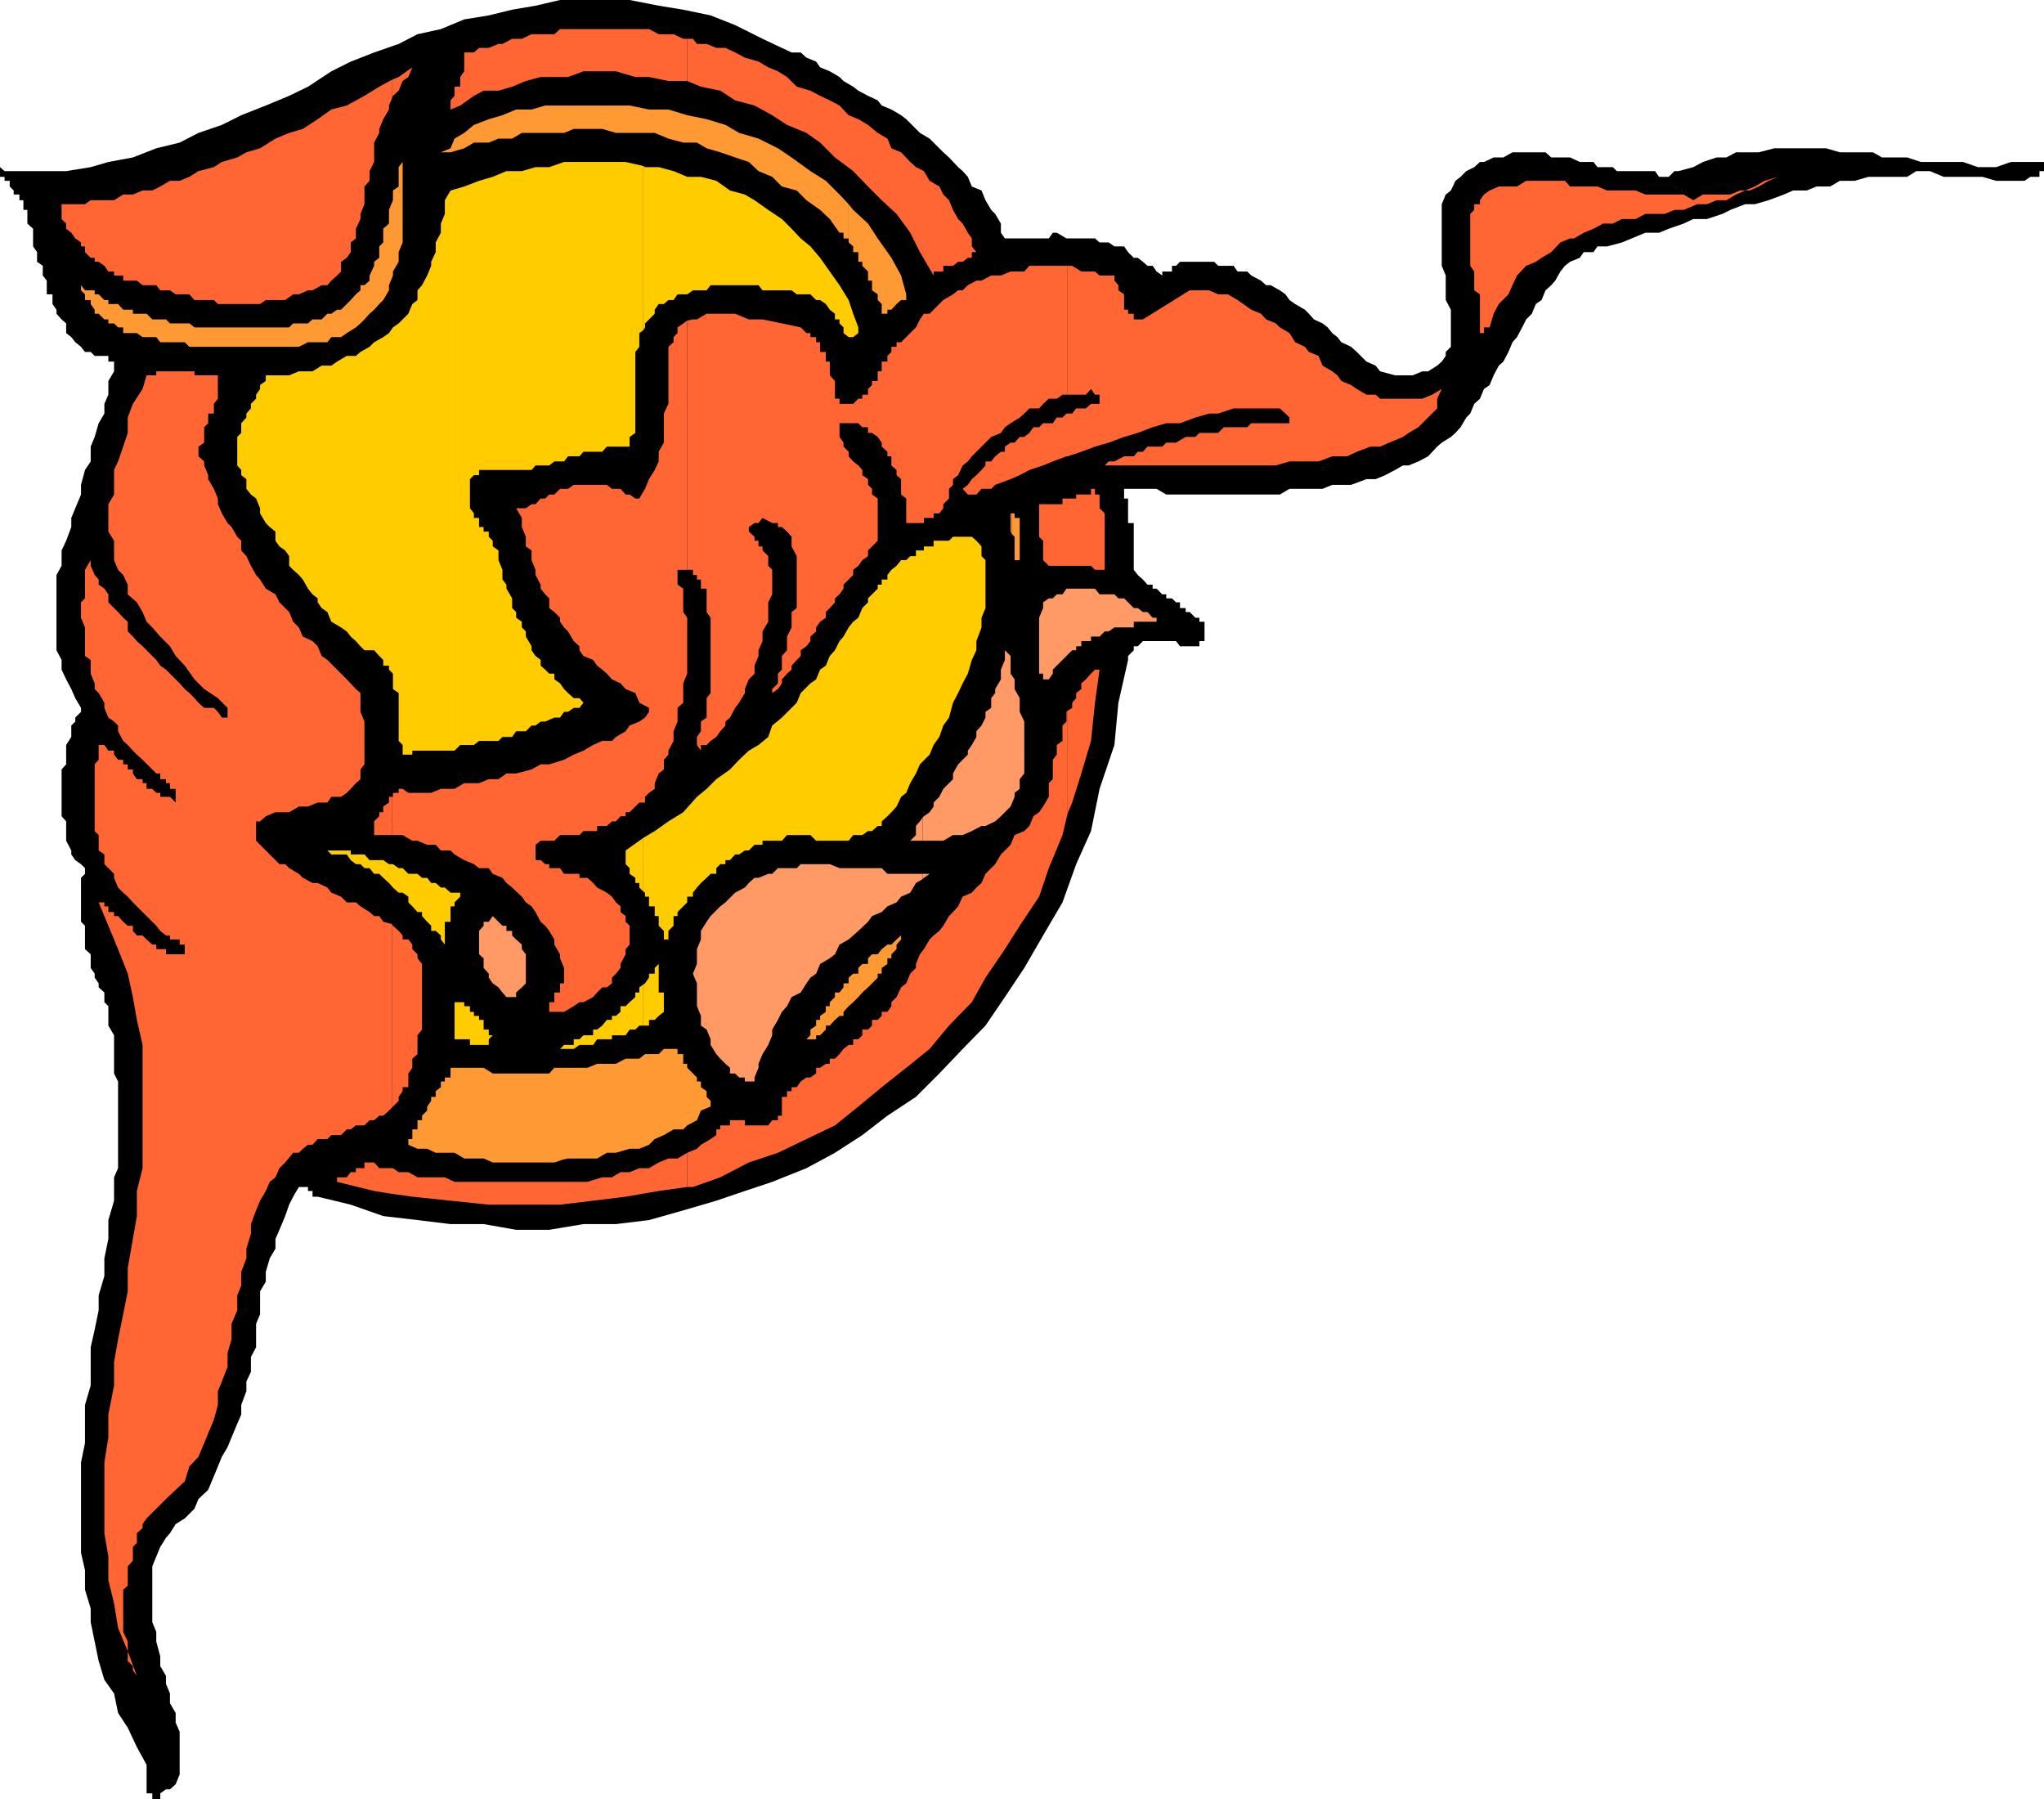 <svg xmlns="http://www.w3.org/2000/svg" width="358.402" height="315.398"><path d="m176.203 41.8-.703-1v-1.6l-1-1.7-.7-.7-1-1.698-.698-1.704-1.7-.699-.699-1.699-.902-1-.801-.7-1.598-1.698-1-.903L163.703 25l-.703-.7-1.7-1-.698-.698-1.7-1.704L158 20.2l-1.7-1-1.698-.699-.7-.898-1.699-.801-1.703-.903-.898-.699-1.7-1-.699-.699-1.703-1-1.7-.7-.698-1-1.7-.698-1-.903h-1.601l-5.098-2.398-4.8-2.403-4.301-1.699-4.801-1L115.5 1l-5.098-1H98.203l-4.3 1-4.102.7-4.098 1-4.3.698L77.3 5.102 73.203 6l-3.3 1.7-4.301 1.5-4.102 1.6-3.398 1.7L54 15.2l-3.297 1.6-4.101 1.7-4.301 1.7-3.399 1.698-4.101 1.403L31.5 25l-4.098 1-4.101 1.602-4.301.796-3.098.903-4.3.699H.8l-.8-.7V31h.8v.7h.903v1l.7.698v.704h1v1h.699V36.8H4.8v2.398l1 .903v3.097l.699 1v1.7l1 .703V48.3l.703.898v2.403h1V53.3l.7 1v.7l.898 1 .8.7v1.698l.899.704.703.898 1 .8.7.9h1l.699.698H19v1h1v1.704L19 66.8v2.398l-.7 1.602v1.7l-1 1.7-.698 2.402-.7 1.699v2.597l-1 1.5L14.203 85v1.7l-1 2.402L12.5 90.8v1.597l-.898 2.403-.802 1.7v2.7l-.899 1.6V114l.899 1.7v1.698l.8 1.704.899 1.699.703 1.597 1 1.704v.699l-1 1v.699l-.703.7v2l-.898 1.402V134l-.801.898v8.204l.8.898v3.398l.899 1.704v.699l.703 1 1 .699 1.7 1.7h.699l-.7-1h-1v1l-.699.698v7.704l.7.699v4.097l1 .903v2.398l.699 1v.7l.699 1v.703l1 .898v1.7l.699.698v3.403l1 1.699v6.7l.703 1.402V204.8L20 206.398v4.102l-1 3.398v3.301l-.7 3.403v3.097l-1 3.403v2.597l-.698 3.403-.7 3.097v6.7l-1 3.402V253l-.699 3.398V272.2l.7 3.102v3.398l1 3.301v2.398l.699 3.403.699 3.398 1 3.301L20 296.898l.703 3.403 1.7 2.597L24 306.301l1.703 3.097v5h1v1h1.399v-1l1-.699h.699l1-.898.699-1.7v-7.5L30.8 302v-1.7l-1-1.698v-1.704l-.698-1.699v-1.398l-1-1.7v-1.703l-.7-2.597v-1.7l-.699-1.703v-9.796l.7-1.704.699-1.699 1-1.597.699-.801 1-1.602 1.601-1 1.7-1.699.699-1.7 1.699-1.6 1-2.4.703-1.698.7-1.704 1-1.699.699-1.699 1-2.398L42.3 248v-1.7l.902-2.402V242.2l.798-1.7v-2.602l.902-1.699v-4.097l.7-1.704v-4l1-1.699V223l.699-2.398 1-1.704V217.2l.699-1.597 1-2.403.703-2 .7-1.398 1-1.7H54v.7h.8v1h.903L61.5 211.2l5.703 2 6 .7 5.797.703h5.8l5.7 1h5.8l6-1h5.7l5.8-.704 6-1.699 5.802-1.699 5-1.7 4.8-1.6 6-2.4 5-2.698 4.801-3.102 4.399-3.398 5-3.301 4.101-4.102 4.098-4.3 4-4.098 3.402-5 3.399-5.102 3.3-5.699 3.399-5.8 2.402-6.7 2.598-5.8 1.5-7.4 2.601-7.698.7-7.403 1.699-7.5v-.7l1-1v-.7h.699l.902-.902h5.801l.7.903h3.398v-.903h.902V109h-.902v-.7h-.7l-1-1h-.699v-.698h-1v-1h-.699l-.703-.704h-1v-.699h-.7l-1-1h-.698v-.699h-.899l-.8-.898-.903-.801-.7-.903V91.7h-1v-4.3h-.698v-1.7h5.699l1.699 1h19.902l1.7-1h5.8l1.7-.699h3.3l2.7-1h1.601l1.7-.7 1.699-.902 1.398-.796h1l1.703-.704 1.7-.898L252 78.3l.8-.698 1.602-1 .801-.704.899-1 1-1.699.699-.699.699-1.7 1-.902.703-1.699 1-.699.7-1.7.898-1.698.8-.704.899-1.699.703-1.699.797-.898.902-1.704.7-1.398 1-1 .699-1.7 1-.698.699-1.704 1-.898.703-.8.899-1.598.8-1 .899-.704L277 45.2l.703-1h1.7l.699-1h1.699l2.601-.699 1.7-.7 2.398-1h2.402l1.7-.698 2.601-.903 1.7-.8h2.398l2.699-.9 1.402-.7 2.598-1h1.703l2.399-.698 2.699-1 1.601-.704h2.399l1.699-.699h2.402l1.7-1h2.601l2.399-.699h6.8L336 30h2.402l2.399 1h6.8l2.399.7h5l1-.7h1.602v-1h.8v-1.602h-5.8l-2.602.903h-3.2l-2.597-.903h-7.402l-2.399-.796H330l-1.598-.903h-5.8L320.203 26h-9.101l-2.7.7h-4l-1.699.902H301l-2.398.796-1.7.903-2.601.699h-.7l-1 1h-1.699l-.699-1H283.5l-.7-.7h-2.698l-.7-.902H277l-1.7-.796H272l-1-.903h-5.797l-1.601.903h-1.7l-1.699.796h-.703l-1 .903-1.398.699-1 1-.899.7-.8 1.698-.903.704-.7 1.699v10.8l.7 1.7v4.3l.902 1.7v6.5l-.902.898v.7l-.7 1-.8.703-1.598 1h-1l-1.699.699h-3.101L242 65.1l-.797-1-1.601-.703-1.7-1.699-1-.898-1.699-.801-.703-.898-.898-.704-.801-1-.899-.699-1.5-.699-.902-1-.7-.7-1.698-1-1-.698-.7-1-1-.704-1.601-.898H222l-.898-.8-1.7-.9-.699-.698H217l-.7-1h-2.698l-.7-.704h-6l-.699.704h-.703v1h-1.7v.699l-1-.7-.698-1h-.899l-.8-.703-.903-.699h-.7l-1-1-.698-1h-1.7l-1-.699h-1.601l-.801-.7h-5l-1.7-1h-.698l-.7 1h-7.699"/><path fill="#f63" d="m68.703 209.3 3.598.5 6.699.7 6.703.7h12.5l5.797-.7 5.703-.7 5.797-1 5-.698v-6l-1.7 1h-1.597l-1.703.699-1.7 1h-1.698l-1.7.699h-1.601l-1.5.898h-1.7L103 207.2H79.703L78 206.4h-4.797l-1.601-.899h-1.7l-1-.7h-.199v4.5m0-4.501H66.5l-.898-1h-1.7v1h-1.5v.7H61.5l-.7.898h-1.698v.801l6.5 1.602 3.101.5v-4.5m0-10.601 1.2-1.2v-.7l.699-1v-.698h1v-2.403l.699-1v-1.597l.902-.801V181.5l.797-1V169l-.797-1v-.7l-.902-.902v-.796l-.7-.903h-1V164l-.699-.8-1-.9-.199-.3v32.2"/><path fill="#f63" d="m68.703 162-1.5-.398-.703-1h-.898l-.801-.704-1.598-1-.8-.699H60.8l-1-1-1.7-.699-.699-.898-1.699-.801H54.8l-1.7-.903-.699-.699-1.699-1L50 151.5h-1l-3.398-3.398-.7-.704V144h.7l1-.898 1.699-.704h2.402l1.7-1H54l1.703-.699h1.7l.699-1H59.8l1-.699.699-.7.902-1 .801-.698v-1.704l.7-.898v-7.5l-.7-1.7v-3.3l-.8-.7-1.602-1.698-1-1-.7-.704-1.699-1.699-1-.699-.699-1.7-.902-.902-1.7-.796-.699-1.602-1-1-.699-1.7-.703-.698-1-1-.7-1.403-1.698-1-1-1.597-.7-.801L44 99.199l-.797-1.699-.902-1v-1.7l-.7-.698-1-1.704-.699-.699-1-1.699-.699-1.602v-1L37.5 85.7l-1-1.7v-.7l-.7-1.698v-.704l-1-.898v-1.7l1-.698v-2.704l.7-.699V72.5h1v-1.7l.703-.902v-4.097h-4.101v-.7h-6.7v.7h-1.699L25 68.199l-1.7 2.602-.898 2.398v2.7l-.8 2.402-.899 2.597-.703 1.5V86.7l-1 1.7v4.8l1 1.602V98.2l.703 1.7.899.902.8 1.699v1.7l1.598 1.4 1 1.699.703 1.699 1 1 1.399 1.602L29.8 113.3l1 1.699 1.601 1.7 1.7 2.402L35.8 120.8l2.402 1.597 1.7 1.704v1.699h-1l-.7-1-.703-.7h-1.7l-1-.902-.698-.8-.899-.899-.8-.7-.903-1-1.7-1.698-.698-.704-1-.699-.7-1L25.703 114l-.703-.7-1-.902-.7-.796-.898-.903V109l-.8-.7-.899-1-.703-.698-1-1v-1.403l-.7-1-1-.699v-.898l-.698-.801-.7-1.602v-1l-1 1.7v5l-.699.703v2.699l.7 1.699v5l1 .7v2.402l.699 1.699v1l.699.699 1 1.7v.902L19 125.8l1 .699.703.7v1l.899 1.698.8.704.899 1 .699.699 1 .898 1.703 1.7.7.703h.699v1h1v.699h.699v1h1v2.398l-1-1h-1.7V139h-.699l-.699-.7h-1v-1H25v-.698h-1l-.7-1v-.704h-.898V134h-.8v-.8h-.899l-.703-.9v-.698h-1l-.7-1h-1v2.597l-.698.801v11.7l.699.698v2.704l1 .699v1.699L20 153.2v.698l.703 1.704.899.898.8.7.899 1 4.101 4.1.7.9 1 .8h.699v.7H31.5v.902h.902v1.699h-3.3v-.903h-1.7v-.796h-.699l-1-.903L25 164h-1l-.7-.8v-.9h-.898l-.8-.698-.899-1H20v-.704h-1v-1h-.7v-.699h-1l1.7 4.102 1.703 4.097 1.7 4.301.898 4.102.699 4 1 4.398v21.602l-1 4v4.398l-.7 4-.898 5.102v4.097l-.8 4-.899 4.403-.703 4v4.097L19 248v4l-.7 4.398v12.403l.7 4.097V277l1 4.102.703 4.296 1.7 4.102v-1.7l-.801-1.698v-7.403l.8-.699v-3.398l.899-1v-2.403L24 270.5v-1.7l1-.902v-.699l.703-1 3.399-3.398 1.699-1.602 1.601-1.5.801-2.597 1.598-1.704 1-2.398.699-1.7 1-2.402.703-2.597v-2.403l.7-1.699 1-2.597v-2.403l.699-2.398v-2.7l1-2.402v-2.597l.699-1.704V223l.902-2.398v-1.704l.797-2.597v-1.7l.902-2.402.7-1.699 1-1.7.699-1.6 1-.802.699-1.597 1-1 1.402-1.7h1l.7-.703.898-.699h.8l.903-1h1.7l.699-.699H59.8l1-1h.699l.902-.7h1.5l.899-.902h.8l.899-.796h.703l1-.903.5-.5V162m.001-15.602h1.899l1.699 1h.902l1.7.704h1.5l.898 1H79l.703.699 1.7 1 1.699.699.898.7h1.703l.7 1 1.699.698.699.903 1 .8L91.5 157.2l.703 1 1 .7.7 1 .898 1.703.8.699.7.898.902 1.5v.903l1 1.699V168l.7 1.7v2.698h-.7V174h-1v1.7h-.902v1.698h2.601l1.7-1 1-.699h.699l1.699-.898.703-.801.899-.898h.8l.899-.704v-1l.699-.699.8-1V169l.903-1.7v-.902l.7-.796V162.3l-.7-.7v-1l-.902-.703v-1L108 158.2l-.7-1-.898-.699-1.699-.898-.703-.801-1-.903h-1.398v-.699h-2.7l-.699-1h-1.902v-.699h-.7l-.8-.7h-.899v-2.698l.899-.704h2.402l1-1h3.399l.699-.699h2.402v-.898h1.7l.898-.801H108l.8-.898h.903v-.704h.7l1.699-1.699h1v-1l.699-.699 1-.7v-1l.699-1.698.902-.704V133.2l.801-.898v-.7l.899-1.703V128.2l.699-1.699v-2.398l1-.903v-3.398l.699-1.7v-9.8l-.7-1V103.2l-1-.699v-2.602h1.7V56.2l-.7.5-1 .7v1l-.698.703V60l-.899.8v10l-.8 1.7v5.102l-.903 1.597v1.7l-.7 1.5-1 1.601-.698 1.7-1 1.698h-.7l-1-.699h-.699l-.902-1h-1.5l-.899-.699h-5.8l-1 .7h-1.399l-1 1h-.902l-.7.698h-.8l-.899 1h-.699l-1 .704H90.5l1 1.699v1.597l.703 1.704V95.8l1 .699v1.7l.7 1.698v.903l.898 1.699v.7l.8 1 .7.698v1.704l.902.699 1 1v.7l.7 1 .699.7 1 1.698 1 .903V114l.699 1 1.699.7.703 1 .899.698.8.704.899 1 1.5.699.902 1 1.7.699.699 1.7 1.699.902v.699l-.7 1-1 .699-1.699.7-.699 1-1.703 1-.7.698h-1.698l-1.602.704-1.7 1-1.698.699-1.7.898-2.601.801h-1.5l-1.598.898-2.703.704h-1.7l-1.398 1h-1.699L84 137.3h-2.598l-1.699 1h-2.402l-1.7.699h-4l-1-.7h-.699v.7h-1v.7h-.199v6.698"/><path fill="#f63" d="M68.703 139.7h-.5v1l-1 .698v1H66.5v.704l-.898.898v2.398h3.101V139.7m0-122.4.2-.5 1-.902.699-1.699 1-.699.699-1.7-2.399 1.7-1.199.5v3.3"/><path fill="#f63" d="M68.703 14 66.5 15.2l-2.598 1.6-3.101 1.7-2.7.7-2.398 1.698-2.601 1.704-2.399.699-2.402 1L45.6 26l-2.398.7-1.601.902-2.7.796-1.402.903-2.7.699-1.597 1-1.703.7h-1.7l-1.698 1-1.399.698H25l-1.7.704h-1.698l-1.602 1h-4.098l-1 .699h-4.101v2.597l.8.801v.903l.899.699.703 1 1 .699v.7h.7v1l1 1h.699v.698h.699l1 .704.699 1h1v.699h1.602v.898H24L25 50h2.402l.7.898H29.8l1 .704h2.402l.899 1H37.5l.703.699h7.399l1-.7H50l1.402-1h1L54 50.899h.8L56.403 50h1l.7-.8 1-.9.699-.698v-1.704l1-.699.699-1V42.5l.902-.7v-1.698l.801-1.704V37.5l.7-1.7v-3.1l.898-1V30l.8-1.602V25l.899-1.7v-.698l.703-1.704 1-1.699V18.5l.5-1.2V14M120.5 208.102h1l4.8-1.704 5-2.597 5.102-1.7 5-2.402 5-2.398L150.5 194l4.102-3.398 4.3-3.403 4.098-3.3 3.402-4.098 4-4.102 2.399-4.3 3.402-5 2.598-4.098 3.402-5.102 1.7-5 2.398-5.8.902-3.797v-18l-.203.199v1.699l-.7.7v2.698l-1 .704v1.699l-.698.898v3.403l-.7.699v2.398l-1 1.7-.699 1-1 .703-.703 1.699-.898.898-1.7.7-.699 1.703-1 1-.703.699-1 1.699-1.7 1.7-.698 1.6-.899.802-.8.898-1.602.7-.801 1.698-.898 1-.7.704-1 1.699-.699.898-1 .801-.703.7-1 1.698-.7.903-.698 1.699v.7l-1 1-.7 1.698-.902.704-.797 1.699-.902.898v.7l-.7 1h-1v.703l-.699.699h-1v1l-.699.699h-1v1l-.703.7h-.898v1h-.801l-.899.698-.699.903-.8.8h-.903v.899h-.7l-1 .7h-.698v1l-1 .698h-.7l-1 .704-.699 1h-.902v.699H138v1h-.898v3.3h-.7v.797h-1l-.699.903h-4.101v-.903H128v.903h-1.7V198h-.698v1l-1 .7-1.7 1-.699.698-1.703.704v6m0-108.204h1v.903h.703v.8h.7v1.598h1v4.102l.699 1V121.5l-.7.898v3.403l-1 .699v1.7l-.699 1v1.402l.7 1v-1h1l.699-.704 1-.699.699-1 .902-1v-.699l.797-.7.902-1.698.7-.903 1-1.699v-.7l.699-1.698 1-1v-1.403L133 115v-1l.703-1.602V110.7l1-1.699v-3.398l.7-1.403v-4.3l-.7-.7v-1.7l-1-1v-.7H133v-1h-.7v-.698l-1-.903v-.8l1-.7h.7l.703-.898 1.7.898h1v.7h.699l.898.8.8.903V95.8l.903 1.699v9.102l-.902.699v2.7l-.801 1.602V114l-.898 1v2.398l-.7.704v1.699l-1 1v.699l1-.7.7-1v-.698l.898-1 .8-.704v-.699l.903-1 .7-.699v-1l1-.7.699-.902v-.796l1-.903V110l.699-1 1-.7v-1l.699-.698.902-1v-.704l.801-.699.7-1v-.699l1.699-1.7v-.902l.898-.699.703-1 1-.699v-1l1.7-1.7v-7.402l-1-.699v-1l-.7-.699v-1l-1-.7v-.902l-.703-.796-.898-.704L148.8 80v-.8l-.899-.9v-.698l-.699-1v-2.403h3.297l.703.7h1v1h.7l1 .703.699 1v.699l1 .898V80h.699v1.602l.902.796v.903L158 84v2.7l.902.698V91.7H162v-.898h1.703V90h1l.7-.898v-.704l1-1V85.7l.699-.699v-1l.898-.7.8-1.698.903-.704.7-.898 3.398-3.398 1.699-.704.703-1 1-.699 1.598-1 .8-.699.899-.898h1.703l.7-.801 1-.903h1.398l1-.699h.902V46.602H180.5l-.898 1h-2.399l-1.703.699h-1.7l-1.698.898h-.899l-1.5.801-.902.898H168l-.898.704-1.7 1-1.699 1.699L163 55h-1l-.7 1-.698 1.398-1 1-.7.704L158 60h-.797v.8h-.902v.9l-.7.698v1h-1v1.704h-.699V66.8h-1v.699l-.699.7v1h-1v.698h-.703l-.898.903h-2.399v-.903h-.8V66.8l-.903-1v-2.403h-.7V61.7h-1V60h-.698v-.898h-1v-.704h-.7l-1-1-3.3-.699-3.399-.699h-2.402l-2.399-1h-5l-1.699 1h-.703l-1 .2v43.698m0-85.698 2.402 1 3.399.698 2.601 1.704 3.399.898 3.101 1.7L138 21.897l3.402 1.403 2.399 1.7 2.601 2.602 3.2 2.398 2.601 2.7 2.399 2.402 2.601 2.398 2.399 3.3 1.699 3.4 2.402 4.1v-.698h1.7v-1h1.699l.898-.704h.8l.903-.699h.7v-1h.8l-.8-1v-1.398l-.7-1-.902-1.602-.801-.8-.898-1.598-.7-1.7-1-1-.699-1.402-1.703-1L162 30l-1.398-.7-1-.902L158 26.7l-1.7-.7-.698-1.7-1.7-1-1.699-1.402-1.703-1-1.7-.699-1.597-1.699-1.703-.898-1.7-.801-1.698-.903-2.399-.699L138 13.5l-1.598-1-1.699-.7-1.703-1-2.398-.698-1.7-.903-1.699-.8h-1.601l-1.7-.7h-1.699l-.703-.898h-1v7.398"/><path fill="#f63" d="M120.5 6.8h-.7l-1.698-.8H115.5l-1.7-.898H98.204l-1 .898h-4l-1.703.8h-1.7l-1.698.9h-.7l-1.699.698H84l-.898.801h-1.7V12.5l-.699 1v1.7h-1v1.6l-.703.802v1.597l1.703-.699 2.399-1.7 1.699-.902h2.601l2.399-.699 2.402-1 2.598-.699h4.8l2.7-1H108l3.402 1h2.399l3.402.7h3.297V6.8m66.703 135.802.797-1.903 1.602-5.097 1.699-5.704.699-6.699.8-5.8h-.8l-.7.703-.898 1-.8.699v1l-.899.699v.898l-.703.801v.903l-.797.5v18m0-43.402h4.098l.699.698h1.703V90l-.902-.898v-2.403H192v-1h-.7v1h-2.597v.7h-1.5v11.8m0-11.801h-.902v1h-4.098v5.704l.7.699v3.398l1 1h3.3V87.4m0-7.4 2.399-.8 2.398-.9 2.402-.698 2.7-1 2.398-.704 2.602-1 2.398-.699h2.402l2.7-1L212 72.5h1.602l2.699-.898h8.101l1 .898.7.7v1h-6.7l-.699.698h-4.101l-1 1H210.3l-.7.704h-1.699l-1.699 1H204.5l-.7.699h-2.597l-.8.898h-.903l-.7.801h-1.698l-1.7.898h-1l-.699.704h30l2.399-.704h5.101l2.399-.898h2.601l1.7-.8 2.398-.9H242l1.602-.698 2.398-1 1-.704 1.703-1L252 71.602v-1.704l.8-1.699-1.698 1-1.7.7H242l-.797-.7h-1.601l-1.7-1-1-.699-1.699-.7-.703-1-.898-.698-1.7-1-.699-1.704-1.703-.699-.7-.898-1.698-.801-1-1.602-1.7-1-.699-.699L222 56l-.898-1-1.7-.7-1.402-1-1-.698-1.7-1h-1.698L212 50.898h-3.398l-8.2 5.102h-1.601v-1h-1v-.7h-.7v-2.698l-1-.704V50l-.699-.8v-.9h-2.601l-.801-.698h-2.398l-1.602-1h-.797v22.597h3.2l.898-1 .699 1h.8v1.602h-1.5l-.898.8h-1.699L188 72.5h-.797V80m0-7.5H187l-.7.7h-1l-.698 1h-1.7l-.699.698h-1l-.703 1-.898.704h-.801l-.899 1h-.699l-1 .699v.898h-.703l-1 .801-.7.898h-1v.704l-.698.796-.899.903-.8.699-.7 1-.902.7.902 1h1.5l.899-1h1.699l.699-.7 2.703-1 1.598-.7 1.699-.902 2.402-.796 1.7-.704L187 80h.203v-7.5M282 39.2h.8l1.602-.802h2.399l1.699-.898h3.402l1.7-.7h1.601l2.399-1h1.699l1.699-.698h1.703l1.7-1 1.597-.704h-.898l-1.7.704h-4.8l-1.7 1-1.699-1H288.5l-1.7-.704H282V39.2m0-5.802h-.2l-1.698-.699H275.3l-.899-1h-6.8l-1.602 1h-3.2l-1.597.7-1 .703-.703 1v.699h-1v1l-.7.699v9.102l.7 1v3.296l1 .704v6.796h.703v-1h1l.7-2.398.898-1.7 1.699-1.698.703-1.602.797-1.7 1.602-1.698 1.699-.704 1-.699 1.699-1 1.602-1.699 1.699-.7h.7l1.703-1 1.7-.698 1.699-.903H282v-5.8"/><path fill="#f63" d="M306 33.398h.8l1.602-.699 1.7-1L311.8 31l-2.399.7-1.699 1-1.703.698M22.402 289.5v1.7l.899.902v.699l.699 1-1.598-4.301"/><path fill="#fc0" d="M79.703 181.5v.7h2.7v1h3.3v-1l.7-.7h-.7v-1h-.902v-1.7H84v-.698h-.898v-.704h-.7v-1h-1v-.699h-1.699v5.801m0-22.602v-.699l1-1v-.699h-1v2.398m0-2.398H79l-1-.898h-.7l-.898-.801h-.8l-.7-.903H74l-.797-.699h-1.601l-1-1h-.7l-1-.699h-.699l-1-.7h-2.402l-.899-1H61.5v-.698h-4.098l.7.699H60.8l.699 1 .902.699h.801l.7.7h.898l.8 1h.899l.703.698 1 .903.7.8 1 .899h.699l1 .7v1l.699.698.902 1H74v.704l.902 1 .7.699v.898h.8l.899.801v.7l.699.902v-4h1v-2.704h.703V156.5m0-24.898 1-1h2.399l.898-.704h3.402l.7-.699H89.8l.699-1h1.703l1-1h.7l.898-.699h.8l1.602-.7h1l.7-1h.699l1-.698h1l.699-.903-.7-.8h-1l-1-.899-.699-.7-.699-1-1-.698v-1H96.3l-.7-.704-.8-.699v-1l-.899-.699-.699-1v-.7l-1-1.698v-.903L91.5 110v-1l-1-.7v-1l-.7-.698v-1.704l-1-1.699v-.699l-.698-.898v-1.704l-.7-1.699V96.5l-1-.7v-1l-.699-.698v-.903h-.902v-.8H84V90.8h-.898V90l-.7-.898V84l.7-.7H84v-.902h9.203l.7-.796H96.3l.902-.704h1.7l.699-.898h2l.699-.8h3.3l.801-.9h4v-1.698l1-.704V61.7l.7-.898v-2.403l.699-.5V29.102l-3.098-.704h-10.8l-2.602.903h-2.399L91.5 30h-2.7l-2.398 1-2.402.7-2.598 1-1.699.5v98.402m0-98.402-.703.198-1 1.704V37.5l-.7 1.7v1.6l-.898 1.7v1.7l-.8 1.698v.704l-.7 1.699L74 50l-.797.898v1.704l-.902.699L71.6 55l-1.699 1.7-1 .698-.699 1-1 .704-1.601.898-.801.8-1.598.9-.8.698H60.8l-1.7 1-1 .704h-1.699l-1.601 1h-2.399l-1.699.699h-4.101v1l-1 .699v.7l-.7 1v.698l-.902.903v.8l-.797.899v.7l-.902 1v1.698l-.7.704v5l.7.796v.903l.902.699v1.7l.797 1 .902.698.7 1.704V90l1 1.7.699.698 1 .801v1.602l.699 1 1 .699.703 1v1.7l.7.698 1 .903.699.8L54 103.2l.8 1 .903.7v.703l.7 1 1 .699.699 1.699 1.699 1 1 .7.699.902.902.796.801.903.7.699h1.699l.898 1 .703.7v1h1v.698l.7.704v2.699l1 .699v8.398l.699.704v1.699H72.3v-.7h7.402V33.2M112.8 179.8h1v-1h1l.7-.698.902-.704V174h-.902v-5l-.7.7v1h-1v.698l-.698 1-.301.204v7.199"/><path fill="#fc0" d="m112.8 172.602-.698.5V174h-.7v.8l-1 .9-.699.698h-.902v1l-.801.704h-.7v.699h-.898l-.8 1-.899.699H104v1h-1.7l-.698.7h-1v1h-1.7l-.699.698h2.399l1-.699H104l.703-1h2.598v-.699h2.402l.7-1h1l.699-.7h.699v-7.198M112.8 156.3l.302.2v.7h.699v1.698h1v1.704h.699v1.699l.902.898v1.5h.801v-1.5l.899-.898v-1.7h.699v-.703l1.699-1.699v-1h1v-.699l.703-.898.7-.801 1-.903.699-.699h1v-1l.699-.699h.902v-.7H128l.902-1h.7l1-.698h.699l1-1h1.402v-.704h3.399l.898-1h4.102l1 1h5.699l.8-1h1.602l1-.699h.7l1-.898h.699V144l1-.898.699-.704.902-1L158 139.7l.902-.699.7-1.7 1-1.698.699-1.602 1.699-1.7.703-1.698 1-1.403.7-2 1-1.398.699-2.602.898-1.699.8-1.7.903-1.698.7-2.403.8-1.699v-1.602l.899-2.398v-1.7l.699-1.698V98.2l-.7-.699v-1.7l-.898-1-.8-.698h-3.301l-.7.699h-2.699v1H162v.699h-1.398v1h-1l-.7.7H158l-.797 1-.902.698-.7.903v.8h-1v.899h-.699v.7l-1.699 1.698v.704l-1 1-.703 1.699-.898.699-.801 1-.899 1.602-.699.796-.8 1.602-.903 1-.7 1.7-1 .698-.698 1.704-1 .699-1.7 1.699-.699 1.7-2.601 2.6-1.7 1.4-.699 2-1.703 1.402-1.7 1-1.698 1.597-1.602 1.7-2.398 1.703-1.7 1.699-1.699 1.398-2.402 2.7-2.598 1.601-2.402 1.7-2 1.198v9.403"/><path fill="#fc0" d="m112.8 146.898-.698.5-2.399 1.704v2.398l.7.7v1l1 .698v.903h.699v.8l.699.7v-9.403m-.001-89 .302-.5V56.7L114.8 55v-.7l.699-1h.902l.801-.698h.899l.699-1h1.699l1-.704h2.402l.7-.898H133l.703.898h5.098l.902.704h2.399l1 1h.699l1 .699.699 1 .902.699v1h.801v.7l.7.698v1l.898.704h.8l.899-.704v-1L149.602 55l-.801-2.398L147.203 50l-1.703-2.398-1.7-2.403-1.698-2-1.7-1.398-1.601-1.7-1.7-1.703-2.398-1.597-2.402-1.7-1.7-1-2.601-.703-2.398-1.699-2.7-.699H120.5l-2.398-1-2.602-.7h-2.398l-.301-.198v28.796"/><path fill="#f96" d="m90.5 174 1-.898.703-.704v-5.097l-.703-.903v-.796l-1-.903-.7-.699v-.8h-1v-.9h-.698l-1.7-1.698-.699 1h-.902v.699l-.801.898v4.102l.8.699v1.7l.903 1v.698l.7 1 1 .704.699.898.699.8H90.5v-.8m94.102-55.898v-.704L188 114h.703v-.7h.899v-.902h1.699v-.796h1.5l.902-.903h.7l1-.699h3.398v-1h4v-.7h-.7l-.898-1h-.8l-.903-.698h-.7l-1-1-.698-.704h-1l-.7-.699h-2.601l-.801-1h-5l-.7 1h-1l-.698.7h-.7l-1 .703v1l-.699 1.699v9.8h.7v1h1l.699-1M161.8 154.102l.2-.204 1-.699h-1.2v.903"/><path fill="#f96" d="M161.8 153.2h-6.198l-1-1h-7.399l-1.703-.7h-5.098l-.699.7h-3.3l-1 1h-.7l-1.703.698h-.7l-1 .903-.698.8-1.7.899-1.699 1.7-.902.698-1.7 1.704-.699 1-1 1.597v1.5l-.699 1.7V169l-.703 1.7.703 1.698v4l.7 1.704v1.699l1 .699.699 1.7v1l1 1.6.699.802.902.898.797.7v1h.902l.7.698h1v.704h1.699v-.704L133 187.2v-.699l.703-1.7 1-1.6.7-1.7v-1l1-1.7.699-1.402.898-1 .8-1.597 1.602-.801 1-1.602.7-1 1-.699.699-1.699 1.699-1 .902-.7.801-1.698 1.598-.903.8-.699.899-.8 1.703-1.598.7-1 1.699-.704 1-1 1.601-.699.797-1 1.602-.699 1-1.7 1.199-.698v-.903m-.001-5.802h3.602l1.7-1h1.699l1.601-.699 1.7-.898h.699L174.5 144l1-.898 1.703-1.704.7-1.699V139l.898-.7v-1.698l.8-1V126.5l-.8-1.7v-2.402l-.899-1.597v-1.7l-.699-1V115l-1-1v1.7l-.703 1.698v1.704l-1 1.699v.699l-.7.898v1.704l-1 .699v1l-.698 1.398-.899 1v1l-.8 1.403-.7 1v.699l-.902.898L168 134l-.898 1.602v1l-1.7 1.699-.699 1.398-1 1v.7l-.703 1-1 .703-.2.199v4.097"/><path fill="#f96" d="m161.8 143.3-.5.7-.698.8v1.598l-1 1h2.199v-4.097M163 153.2l1.703-1-1.703 1"/><path fill="#f93" d="M25 59.102h2.402l.7.898h4.3l.801.8h19.2L54 60h3.402l.7-.898H59.8l1-.704 1.601-1 .801-.699.7-.699.898-1 .8-.7.899-1 .703-.698 1-1.704V50l.7-1.7v-.698l1-1.704V44.2l.699-1.699V27.602v.796l-.7.903v3.398l-1 .7v1.703l-.699 1.699v2.398l-1 .903V42.5l-.703.7v2l-.898.698v.704L64.8 48.3v.898l-.899.801h-.699v.898l-.8.704-.903 1-1.7 1.699h-.698l-1 .699h-.7l-1 1H54.8l-.801.7h-2.598l-.699.698h-16.6l-.899-.699h-3.402L29.1 56h-2.398l-1-1H23.3v-.7h-1.7l-.898-1H19v-.698h-.7l-1-1h-.698v-.704h-1.7L14.203 50v.898l.7.704v1h1v.699l.699 1V55h.699l1 1H19v.7h1l.703.698h.899v1H24l1 .704M98.703 203.3l.899-.198h5.101l1.7-1H108l2.402-.704h1.7l1.699-.699 1-1 1.601-.699 1.7-1h1.699l.699-.7 1.703-.902.7-1.699 1.699-.699v-1l-.7-.7v-1l-1-.698v-1h-.699v-.704l-.703-.699-1-1v-.699h-.7v-1.7h-1v-.902h-2.398l-.902.903h-2.398l-1 .8h-2.399L108 186.5h-3.297l-1.703.7h-4.297v16.1m0-16.1h-1.5l-.902 1h-9.899l-1.601-1H79v1.698h-1v.704h-.7v1l-.898.699v1h-.8V193l-.7 1v.7l-.902.902v.796h-.797V198h-.902v1.7h-.7v1l1.602.698h1.7l1.5.704h3.3l1.7 1H84.8l1.601.699h10.801l1.5-.5v-16.102M98.703 23.3h.2l1.699-.698h5L108 23.3h6.8l2.403 1 2.598.699h2.402l1.7 1 2.398.7 2.601.902 2.399.796L133 30l2.402 1 1.7 1.7 2.601.698 1.7 1.704L143.8 36.8l1.699 1.597 1.703 2.403h.7v1h.898v.699-6.7l-1.598-1.698-2.402-2.403L142.1 30l-3.3-2.398L136.402 26 133 24.3l-3.398-1-2.399-1.402-3.3-1-3.403-.699-3.297-1h-3.402l-3.399-.699H98.703v4.8m0-4.8h-3.101l-2.399.7H90.5l-2.398 1-2.399.698-2.601 1-1.7 1.403-1.699 1L79 26l-1.7.7H79l2.402-.7 1.7-1h2.601l1.7-.7H89.8l1.699-1h7.203v-4.8M148.8 176.398l.802-.699.898-.898.703-.801 1-.898.7-.704 1-1v-.699h.699v-1l1-.699v-1h.699v-.7l.902-.902v-.796l.797-.903V164l-.797.7-.902.902h-.7l-1 .796-.699.903h-1l-.699.699v1h-1l-.703.7v1h-.898l-.801.698v5"/><path fill="#f93" d="M148.8 171.398v1h-.898v.704l-.699.898h-.8v.8l-.903.9v.698h-.7v1l-1 .704v.699h-.698v1l-1 .699v1l-.7.7h1.7v-.7h.699l1-1v-.7h.699l.902-1 .801-.698h.7v-.704l.898-1v-5M148.8 42.5l.802.7v1h.898v1.698h.703v.704l1 1v1.597h.7v1.7l1 .703v1l.699.699V55h1v-.7h.699l.902-1 .797-.698h.902v-1L158 48.3l-1.7-3.102-2.398-3.398-1.699-2.602-2.601-2.398-.801-1v6.7m28.601 51.102.5.5v4.796-.699h.899v-7.398h-.899V90h-.5v3.602"/><path fill="#f93" d="M177.402 90h-.199v.8h-1 1v2.4l.2.402V90"/></svg>
